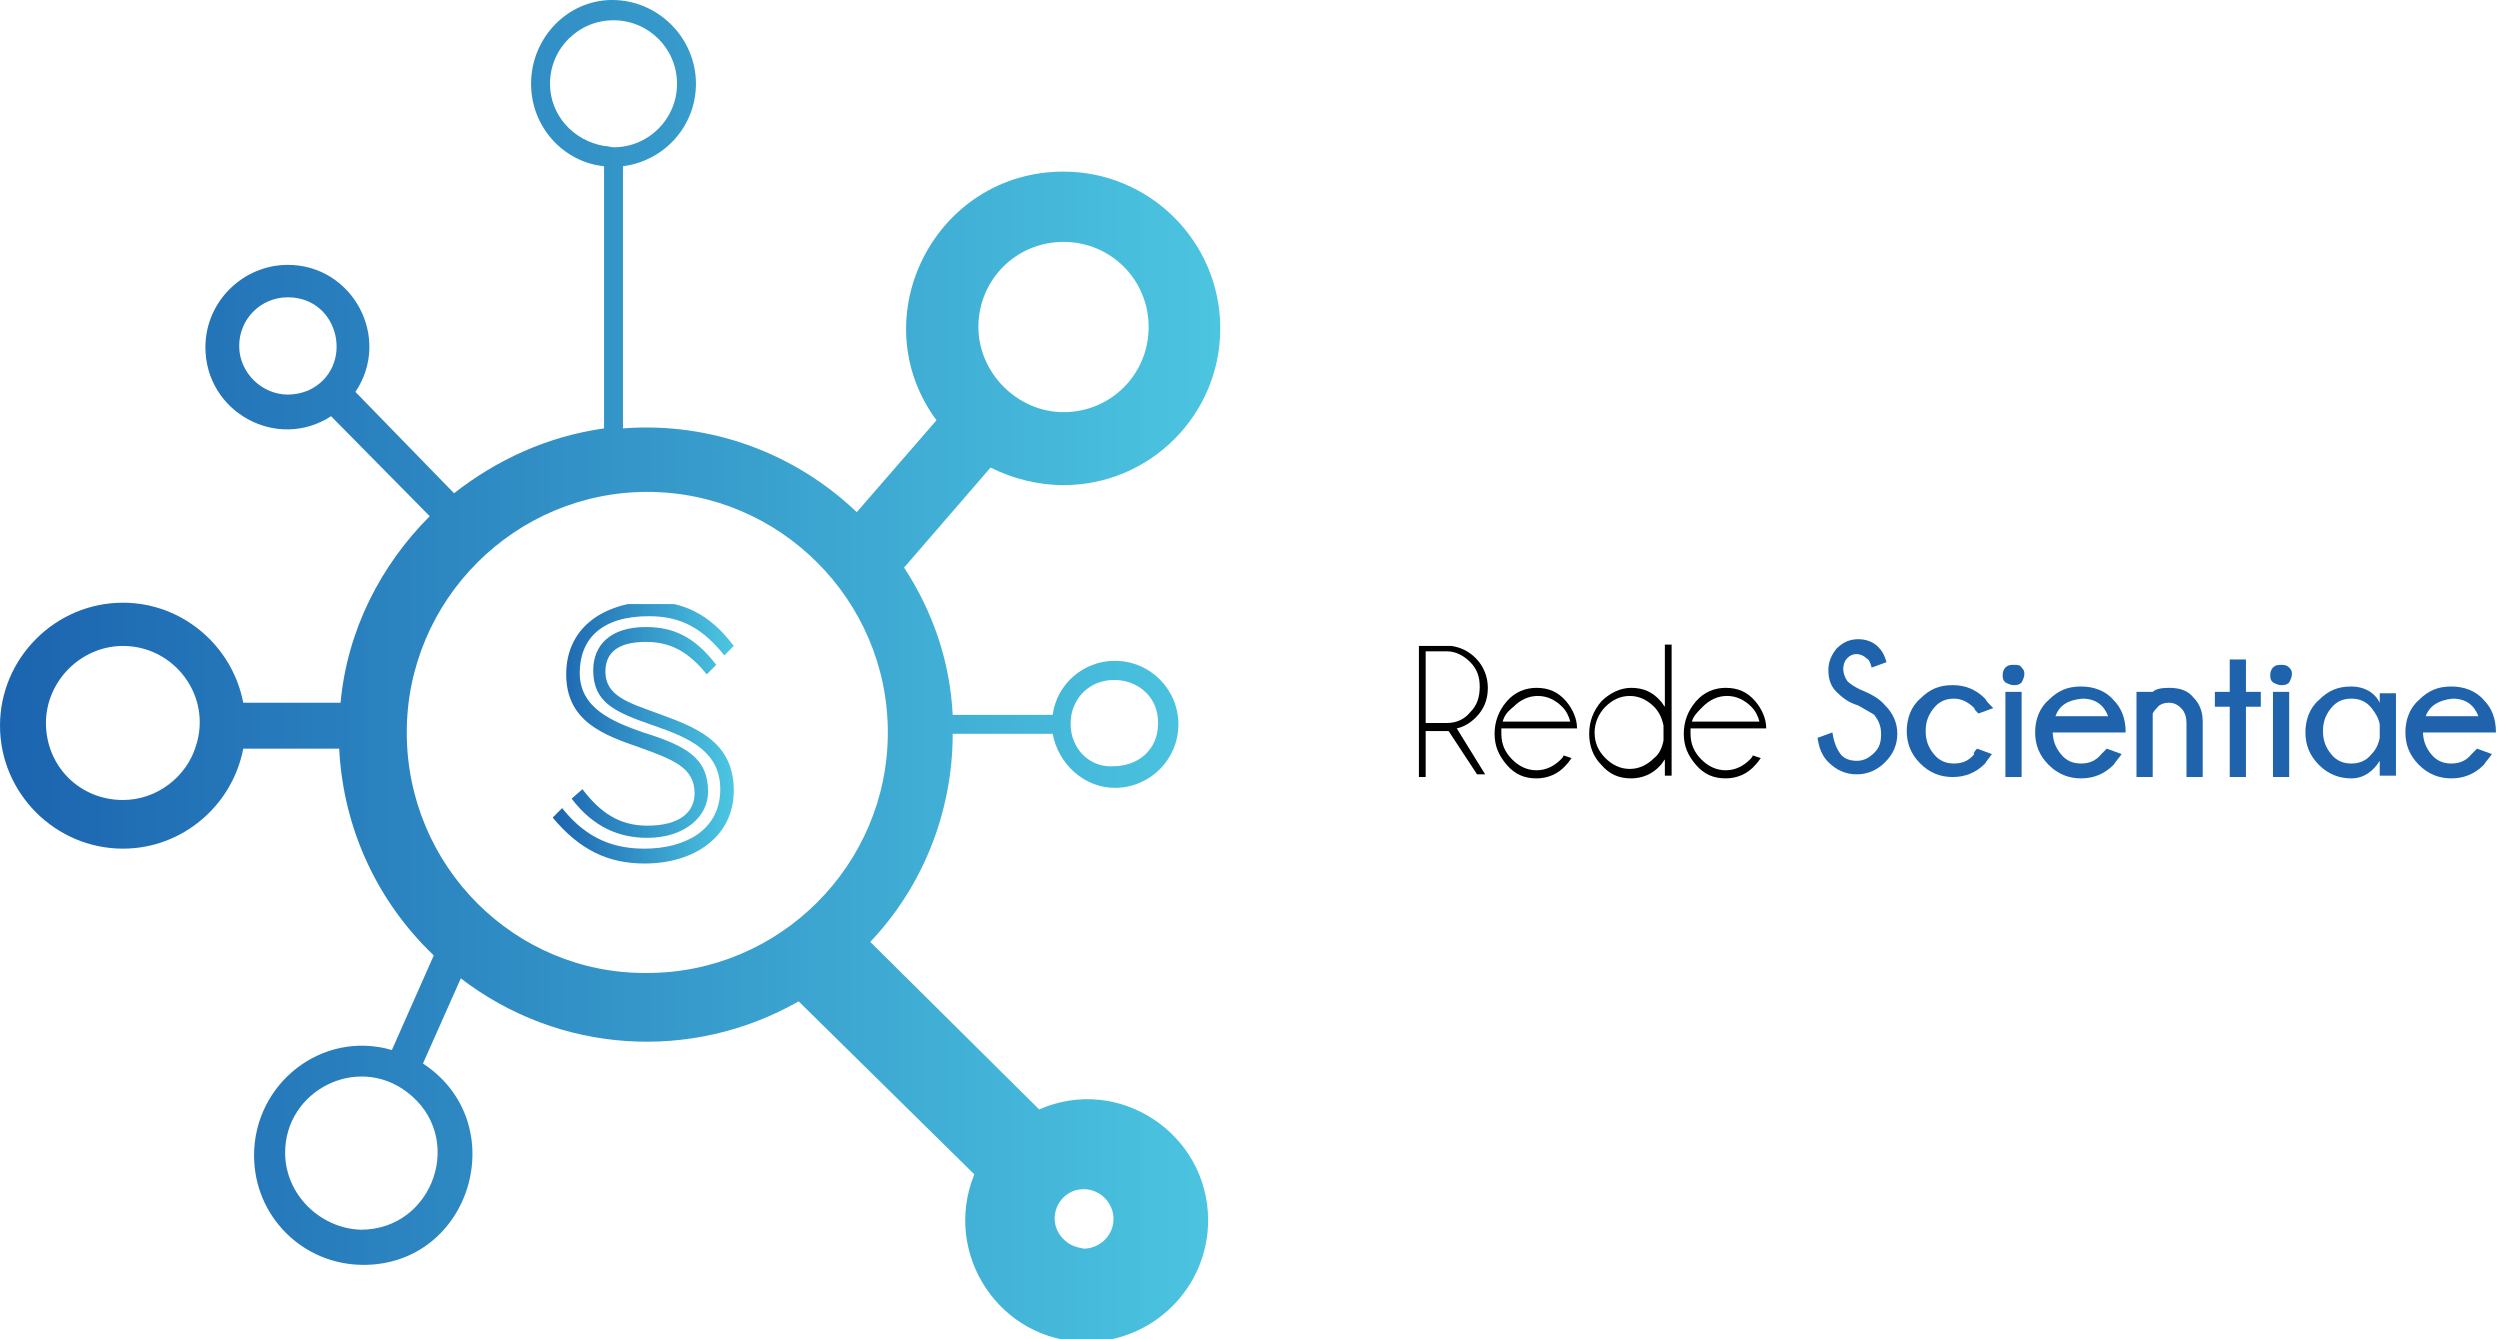 <?xml version="1.0" encoding="utf-8"?>
<!-- Generator: Adobe Illustrator 19.2.1, SVG Export Plug-In . SVG Version: 6.00 Build 0)  -->
<svg version="1.1" id="Layer_1" xmlns="http://www.w3.org/2000/svg" xmlns:xlink="http://www.w3.org/1999/xlink" x="0px" y="0px"
	 viewBox="0 0 185 99.1" style="enable-background:new 0 0 185 99.1;" xml:space="preserve">
<style type="text/css">
	.st0{fill:#1F63AD;}
	.st1{clip-path:url(#SVGID_2_);fill:url(#SVGID_3_);}
	.st2{clip-path:url(#SVGID_5_);fill:url(#SVGID_6_);}
</style>
<g>
	<g>
		<path d="M107.2,54.1h-1.7v3.4H105v-9.7h2.4c0.7,0.1,1.3,0.4,1.8,0.9c0.6,0.6,0.9,1.4,0.9,2.2c0,0.9-0.3,1.6-0.9,2.2
			c-0.4,0.4-0.9,0.7-1.4,0.8l2.1,3.4h-0.6L107.2,54.1z M105.5,48.3v5.2h1.6c0.7,0,1.3-0.3,1.7-0.8c0.5-0.5,0.7-1.1,0.7-1.9
			c0-0.7-0.2-1.3-0.7-1.8c-0.5-0.5-1.1-0.8-1.7-0.8H105.5z"/>
		<path d="M111.1,54c0,0.1,0,0.2,0,0.3c0,0.8,0.3,1.4,0.8,1.9c0.5,0.5,1.1,0.8,1.8,0.8s1.3-0.3,1.8-0.8c0.1-0.1,0.2-0.2,0.2-0.3
			l0.6,0.2c-0.1,0.1-0.2,0.3-0.4,0.5c-0.6,0.7-1.4,1-2.2,1c-0.9,0-1.6-0.3-2.2-1s-0.9-1.4-0.9-2.3c0-0.9,0.3-1.7,0.9-2.4
			s1.4-1,2.2-1c0.9,0,1.6,0.3,2.2,1c0.5,0.6,0.8,1.3,0.8,2H111.1z M111.2,53.4h5c-0.1-0.4-0.3-0.8-0.6-1.1c-0.5-0.5-1.1-0.8-1.8-0.8
			s-1.3,0.3-1.8,0.8C111.5,52.7,111.3,53,111.2,53.4z"/>
		<path d="M123.7,57.4h-0.5v-1.2c-0.1,0.1-0.2,0.3-0.3,0.4c-0.6,0.7-1.4,1-2.2,1c-0.9,0-1.6-0.3-2.2-1c-0.6-0.6-0.9-1.4-0.9-2.3
			c0-0.9,0.3-1.7,0.9-2.4c0.6-0.6,1.4-1,2.2-1c0.9,0,1.6,0.3,2.2,1c0.1,0.1,0.2,0.3,0.3,0.4v-4.6h0.5V57.4z M123.1,54.8v-1.1
			c-0.1-0.5-0.3-1-0.7-1.4c-0.5-0.5-1.1-0.8-1.8-0.8c-0.7,0-1.3,0.3-1.8,0.8s-0.8,1.2-0.8,1.9c0,0.8,0.3,1.4,0.8,1.9
			c0.5,0.5,1.1,0.8,1.8,0.8c0.7,0,1.3-0.3,1.8-0.8C122.8,55.8,123,55.3,123.1,54.8z"/>
		<path d="M125.1,54c0,0.1,0,0.2,0,0.3c0,0.8,0.3,1.4,0.8,1.9c0.5,0.5,1.1,0.8,1.8,0.8s1.3-0.3,1.8-0.8c0.1-0.1,0.2-0.2,0.2-0.3
			l0.6,0.2c-0.1,0.1-0.2,0.3-0.4,0.5c-0.6,0.7-1.4,1-2.2,1c-0.9,0-1.6-0.3-2.2-1s-0.9-1.4-0.9-2.3c0-0.9,0.3-1.7,0.9-2.4
			s1.4-1,2.2-1c0.9,0,1.6,0.3,2.2,1c0.5,0.6,0.8,1.3,0.8,2H125.1z M125.2,53.4h5c-0.1-0.4-0.3-0.8-0.6-1.1c-0.5-0.5-1.1-0.8-1.8-0.8
			s-1.3,0.3-1.8,0.8C125.6,52.7,125.3,53,125.2,53.4z"/>
	</g>
	<g>
	</g>
	<g>
		<path class="st0" d="M137.5,52.2c-0.7-0.2-1.2-0.6-1.6-1s-0.6-0.9-0.6-1.6c0-0.6,0.2-1.1,0.6-1.6c0.4-0.4,0.9-0.7,1.6-0.7
			c0.6,0,1.2,0.2,1.6,0.7c0.2,0.2,0.4,0.6,0.5,1l-1.1,0.4c-0.1-0.4-0.2-0.6-0.4-0.7c-0.2-0.2-0.5-0.3-0.7-0.3
			c-0.3,0-0.5,0.1-0.7,0.3s-0.3,0.5-0.3,0.8c0,0.3,0.1,0.6,0.3,0.9c0.2,0.2,0.5,0.4,0.9,0.6c0.7,0.3,1.4,0.6,1.9,1.2
			c0.6,0.6,0.9,1.3,0.9,2.1s-0.3,1.5-0.9,2.1s-1.3,0.9-2.1,0.9c-0.8,0-1.5-0.3-2.1-0.9c-0.5-0.5-0.7-1.1-0.8-1.8l1.1-0.4
			c0.1,0.7,0.3,1.2,0.6,1.6c0.3,0.4,0.8,0.5,1.2,0.5c0.5,0,0.9-0.2,1.3-0.6c0.4-0.4,0.5-0.8,0.5-1.4c0-0.6-0.2-1-0.5-1.4
			C138.4,52.7,138,52.5,137.5,52.2z"/>
	</g>
	<g>
		<path class="st0" d="M146.3,55.4l1.1,0.4c-0.2,0.3-0.4,0.5-0.5,0.7c-0.7,0.7-1.5,1-2.4,1c-0.9,0-1.7-0.3-2.4-1
			c-0.7-0.7-1-1.5-1-2.4s0.3-1.8,1-2.4c0.7-0.7,1.4-1,2.4-1c0.9,0,1.7,0.3,2.4,1c0.1,0.2,0.3,0.4,0.6,0.7l-1.1,0.4
			c-0.2-0.2-0.3-0.3-0.3-0.4c-0.4-0.4-0.9-0.7-1.5-0.7c-0.6,0-1.1,0.2-1.5,0.7c-0.4,0.5-0.6,1-0.6,1.7c0,0.7,0.2,1.2,0.6,1.7
			s0.9,0.7,1.5,0.7c0.6,0,1.1-0.2,1.5-0.7C146,55.8,146.1,55.6,146.3,55.4z"/>
		<path class="st0" d="M149.6,49.4c0.2,0.2,0.2,0.3,0.2,0.5c0,0.2-0.1,0.4-0.2,0.6c-0.2,0.2-0.4,0.2-0.6,0.2c-0.2,0-0.4-0.1-0.6-0.2
			c-0.2-0.2-0.2-0.3-0.2-0.6c0-0.2,0.1-0.4,0.2-0.5c0.2-0.2,0.4-0.2,0.6-0.2C149.3,49.2,149.5,49.2,149.6,49.4z M149.6,51.2v6.3
			h-1.2v-6.3H149.6z"/>
		<path class="st0" d="M151.9,54.1L151.9,54.1c0,0.7,0.2,1.2,0.6,1.7c0.4,0.5,0.9,0.7,1.5,0.7c0.6,0,1.1-0.2,1.5-0.7
			c0.1-0.1,0.2-0.2,0.4-0.4l1.1,0.4c-0.2,0.3-0.4,0.5-0.6,0.8c-0.7,0.7-1.5,1-2.4,1c-0.9,0-1.7-0.3-2.4-1c-0.7-0.7-1-1.5-1-2.4
			c0-0.9,0.3-1.8,1-2.4c0.7-0.7,1.4-1,2.4-1c0.9,0,1.8,0.3,2.4,1c0.6,0.6,0.9,1.4,0.9,2.4H151.9z M152.1,53h3.9
			c-0.3-0.8-0.9-1.3-1.9-1.3C153,51.8,152.4,52.2,152.1,53z"/>
		<path class="st0" d="M159.3,52.8v4.7h-1.2v-6.3h1.2c0.2-0.2,0.6-0.3,1.2-0.3c0.8,0,1.4,0.2,1.8,0.7c0.5,0.5,0.7,1.1,0.7,1.8v4.1
			h-1.2v-4c0-0.4-0.1-0.8-0.4-1.1c-0.3-0.3-0.6-0.4-0.9-0.4c-0.3,0-0.7,0.1-0.9,0.4C159.5,52.5,159.4,52.6,159.3,52.8z"/>
		<path class="st0" d="M165,51.2v-2.4h1.2v2.4h1.1v1.1h-1.1v5.2H165v-5.2h-1.1v-1.1H165z"/>
		<path class="st0" d="M169.4,49.4c0.2,0.2,0.2,0.3,0.2,0.5c0,0.2-0.1,0.4-0.2,0.6c-0.2,0.2-0.4,0.2-0.6,0.2c-0.2,0-0.4-0.1-0.6-0.2
			c-0.2-0.2-0.2-0.3-0.2-0.6c0-0.2,0.1-0.4,0.2-0.5c0.2-0.2,0.4-0.2,0.6-0.2C169,49.2,169.2,49.2,169.4,49.4z M169.4,51.2v6.3h-1.2
			v-6.3H169.4z"/>
		<path class="st0" d="M177.3,57.4h-1.2v-1.1c-0.5,0.8-1.2,1.3-2.1,1.3c-0.9,0-1.7-0.3-2.4-1c-0.7-0.7-1-1.5-1-2.4
			c0-0.9,0.3-1.8,1-2.4c0.7-0.7,1.4-1,2.4-1c0.9,0,1.7,0.4,2.1,1.2v-0.7h1.2V57.4z M176.1,54.6v-1c-0.1-0.5-0.3-0.8-0.6-1.2
			c-0.4-0.5-0.9-0.7-1.5-0.7c-0.6,0-1.1,0.2-1.5,0.7c-0.4,0.5-0.6,1-0.6,1.7c0,0.7,0.2,1.2,0.6,1.7c0.4,0.5,0.9,0.7,1.5,0.7
			c0.6,0,1.1-0.2,1.5-0.7C175.8,55.5,176,55.1,176.1,54.6z"/>
		<path class="st0" d="M179.3,54.1L179.3,54.1c0,0.7,0.2,1.2,0.6,1.7c0.4,0.5,0.9,0.7,1.5,0.7c0.6,0,1.1-0.2,1.5-0.7
			c0.1-0.1,0.2-0.2,0.4-0.4l1.1,0.4c-0.2,0.3-0.4,0.5-0.6,0.8c-0.7,0.7-1.5,1-2.4,1c-0.9,0-1.7-0.3-2.4-1c-0.7-0.7-1-1.5-1-2.4
			c0-0.9,0.3-1.8,1-2.4c0.7-0.7,1.4-1,2.4-1c0.9,0,1.8,0.3,2.4,1c0.6,0.6,0.9,1.4,0.9,2.4H179.3z M179.5,53h3.9
			c-0.3-0.8-0.9-1.3-1.9-1.3C180.5,51.8,179.8,52.2,179.5,53z"/>
	</g>
	<g>
		<defs>
			<path id="SVGID_1_" d="M78.7,91.7c-1.4-1.4-0.4-3.7,1.5-3.7c1.2,0,2.2,1,2.2,2.2c0,1.3-1.1,2.2-2.2,2.2
				C79.7,92.3,79.2,92.2,78.7,91.7 M21.1,85.3c0-4.6,5.3-7.3,9-4.5c4.4,3.3,2,10.2-3.4,10.2C23.7,90.9,21.1,88.4,21.1,85.3
				 M79.3,54.3c-0.1-0.5-0.1-1,0-1.5c0.9-3.7,6.4-3.1,6.4,0.7c0,2.1-1.6,3.2-3.3,3.2C81.1,56.8,79.7,56,79.3,54.3 M3.4,53.5
				c0-3.1,2.6-5.7,5.7-5.7c3.8,0,6.6,3.7,5.4,7.4c-0.7,2.3-2.9,4-5.4,4C5.9,59.2,3.4,56.7,3.4,53.5 M30.1,54.2
				c0-9.8,8-17.8,17.8-17.8c9.8,0,17.8,8,17.8,17.8c0,9.8-8,17.8-17.8,17.8C38.1,72.1,30.1,64.1,30.1,54.2 M17.7,25.6
				c0-2,1.6-3.6,3.6-3.6c3.9,0,5,5.3,1.5,6.9c-0.5,0.2-1,0.3-1.5,0.3C19.4,29.2,17.7,27.6,17.7,25.6 M72.4,24.2
				c0-3.5,2.8-6.3,6.3-6.3c3.5,0,6.3,2.8,6.3,6.3c0,3.5-2.8,6.3-6.3,6.3C75.3,30.5,72.4,27.6,72.4,24.2 M44.7,10.8
				c-2.3-0.4-4-2.3-4-4.6c0-2.6,2.1-4.7,4.7-4.7c2.6,0,4.7,2.1,4.7,4.7c0,2.6-2.1,4.7-4.7,4.7C45.2,10.9,45,10.8,44.7,10.8
				 M39.3,6.2c0,3.2,2.4,5.8,5.4,6.1v19.4c-4.2,0.6-7.9,2.3-11.1,4.8L26.3,29c2.7-4-0.2-9.4-5-9.4c-3.3,0-6.1,2.7-6.1,6.1
				c0,4.8,5.3,7.7,9.3,5.1l7.3,7.4c-3.6,3.6-6.1,8.4-6.6,13.8H18c-0.8-4.2-4.5-7.4-8.9-7.4c-5,0-9.1,4.1-9.1,9.1
				c0,5,4.1,9.1,9.1,9.1c4.4,0,8.1-3.2,8.9-7.4h7.1c0.3,6,2.9,11.4,7,15.3l-3.1,7c-5.2-1.5-10.2,2.5-10.2,7.8c0,4.5,3.6,8.1,8.1,8.1
				c8,0,11.1-10.5,4.4-14.9l2.8-6.3c7.3,5.6,17.1,6.2,25,1.7l13,12.8c-2.4,5.9,1.9,12.4,8.3,12.4c4.9,0,9-4,9-9
				c0-6.4-6.6-10.8-12.5-8.2L64.4,69.7c3.8-4,6.1-9.5,6.1-15.4h7.4c0.4,2.2,2.3,4,4.6,4c2.6,0,4.7-2.1,4.7-4.7
				c0-2.6-2.1-4.7-4.7-4.7c-2.3,0-4.3,1.7-4.6,4h-7.4c-0.2-4-1.5-7.7-3.6-10.9l6.4-7.4c1.6,0.8,3.5,1.3,5.4,1.3
				c6.4,0,11.6-5.2,11.6-11.6c0-6.4-5.2-11.6-11.6-11.6c-9.5,0-15,10.8-9.4,18.4l-5.9,6.8c-4.5-4.3-10.7-6.7-17.3-6.2V12.3
				c3.1-0.4,5.4-3,5.4-6.1c0-3.4-2.8-6.2-6.2-6.2C42,0,39.3,2.8,39.3,6.2"/>
		</defs>
		<clipPath id="SVGID_2_">
			<use xlink:href="#SVGID_1_"  style="overflow:visible;"/>
		</clipPath>
		
			<linearGradient id="SVGID_3_" gradientUnits="userSpaceOnUse" x1="-199.383" y1="394.806" x2="-199.005" y2="394.806" gradientTransform="matrix(238.704 0 0 -238.704 47593.504 94291.148)">
			<stop  offset="0" style="stop-color:#1B63AF"/>
			<stop  offset="1" style="stop-color:#4CC6E1"/>
		</linearGradient>
		<rect class="st1" width="90.4" height="99.1"/>
	</g>
	<g>
		<defs>
			<path id="SVGID_4_" d="M43.9,49.6c0,2.4,1.6,3.1,4.5,4.1c2.6,0.9,4.9,1.9,4.9,4.7c0,3.1-2.7,4.4-5.6,4.4c-2.1,0-4.2-0.6-6.1-3
				l-0.7,0.7c2,2.4,4.1,3.4,6.8,3.4c3.7,0,6.6-2,6.6-5.4c0-3.7-2.9-4.7-5.6-5.7c-2.2-0.8-3.9-1.3-3.9-3.1c0-1.3,0.8-2.2,3-2.2
				c1.9,0,3.2,0.8,4.5,2.4l0.7-0.7c-1.6-2.1-3.2-2.8-5.2-2.8C45.1,46.4,43.9,47.8,43.9,49.6 M41.9,49.9c0,3.5,2.8,4.5,5.4,5.4
				c2.5,0.9,4.1,1.5,4.1,3.4c0,1.4-1.1,2.4-3.5,2.4c-2.1,0-3.5-1-4.8-2.7l-0.8,0.7c1.6,2.1,3.5,2.9,5.6,2.9c2.8,0,4.5-1.6,4.5-3.4
				c0-2.5-1.6-3.4-4.8-4.4c-2.3-0.8-4.7-1.8-4.7-4.4c0-2.5,1.6-4.2,5.1-4.2c1.9,0,3.7,0.5,5.6,2.9l0.7-0.7c-1.8-2.4-3.8-3.3-6.3-3.3
				C44.4,44.7,41.9,46.6,41.9,49.9"/>
		</defs>
		<clipPath id="SVGID_5_">
			<use xlink:href="#SVGID_4_"  style="overflow:visible;"/>
		</clipPath>
		
			<linearGradient id="SVGID_6_" gradientUnits="userSpaceOnUse" x1="-197.54" y1="394.715" x2="-197.162" y2="394.715" gradientTransform="matrix(35.418 0 0 -35.418 7037.337 14034.117)">
			<stop  offset="0" style="stop-color:#1B63AF"/>
			<stop  offset="1" style="stop-color:#4CC6E1"/>
		</linearGradient>
		<rect x="40.9" y="44.7" class="st2" width="13.4" height="19.2"/>
	</g>
</g>
</svg>
